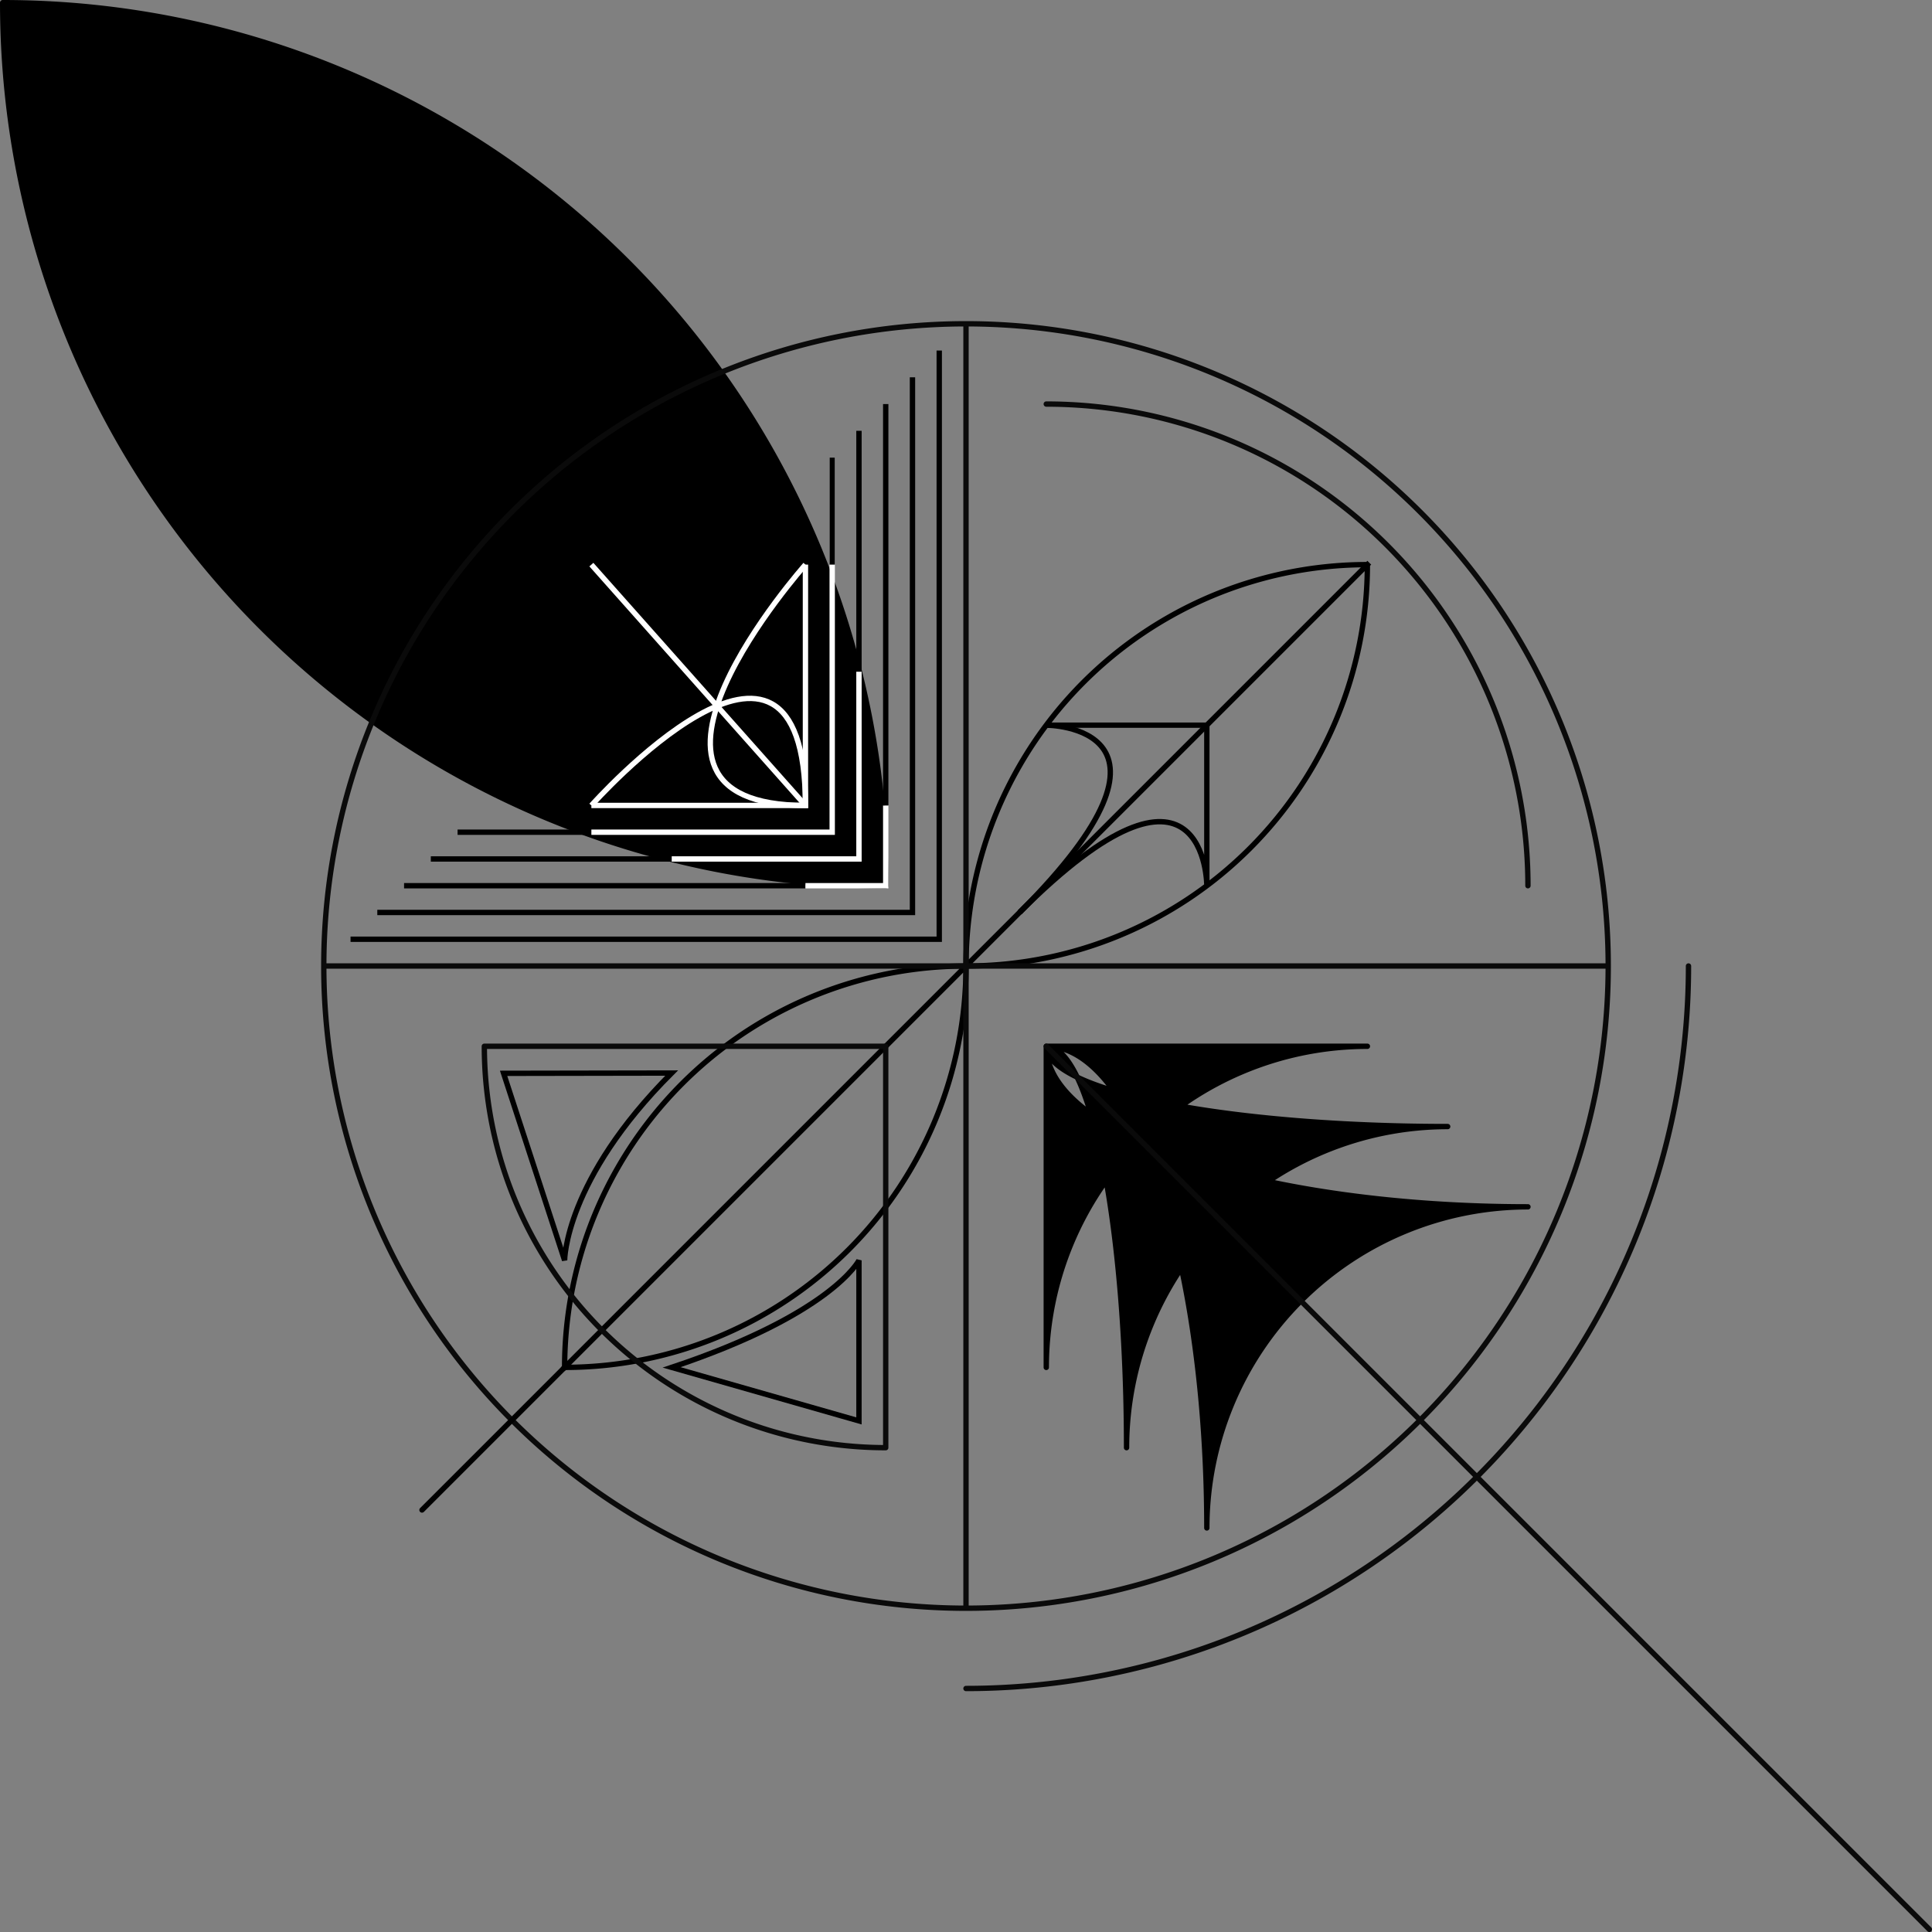 <?xml version="1.0" encoding="UTF-8" standalone="no"?>
<svg
   xmlns:dc="http://purl.org/dc/elements/1.1/"
   xmlns:cc="http://creativecommons.org/ns#"
   xmlns:rdf="http://www.w3.org/1999/02/22-rdf-syntax-ns#"
   xmlns:svg="http://www.w3.org/2000/svg"
   xmlns="http://www.w3.org/2000/svg"
   xmlns:sodipodi="http://sodipodi.sourceforge.net/DTD/sodipodi-0.dtd"
   xmlns:inkscape="http://www.inkscape.org/namespaces/inkscape"
   version="1.1"
   style="fill:none"
   width="361"
   height="361"
   id="svg66"
   sodipodi:docname="dotgrid-25F09-006221.svg"
   inkscape:version="1.0.1 (3bc2e813f5, 2020-09-07)">
  <rect width="100%" height="100%" fill="#808080" stroke="none"/>
  <defs
     id="defs70" />
  <sodipodi:namedview
     pagecolor="#ffffff"
     bordercolor="#666666"
     borderopacity="1"
     objecttolerance="10"
     gridtolerance="10"
     guidetolerance="10"
     inkscape:pageopacity="0"
     inkscape:pageshadow="2"
     inkscape:window-width="1920"
     inkscape:window-height="1131"
     id="namedview68"
     showgrid="true"
     inkscape:zoom="2.67"
     inkscape:cx="210.52188"
     inkscape:cy="148.51768"
     inkscape:window-x="0"
     inkscape:window-y="32"
     inkscape:window-maximized="1"
     inkscape:current-layer="svg66">
    <inkscape:grid
       type="xygrid"
       id="grid74"
       originx="-359.5"
       originy="-119.5" />
  </sodipodi:namedview>
  <path
     style="fill:#000000;stroke:#000000;stroke-width:1px;stroke-linecap:round;stroke-linejoin:round"
     d="m 195.5,255.5 v -60 h 60 a 60,60 0 0 0 -60,60 m 15,15 a 15,75 0 0 0 -15,-75 75,15 0 0 0 75,15 60,60 0 0 0 -60,60 m 15,15 a 30,90 0 0 0 -30,-90 90,30 0 0 0 90,30 60,60 0 0 0 -60,60 m -60,-120 v 0 l -30,-30 m 30,30 A 165,165 0 0 0 0.5,0.5 v 0 a 165,165 0 0 0 165,165"
     id="path60" />
  <path
     style="fill:none;stroke:#000000;stroke-width:1px;stroke-linecap:square;stroke-linejoin:round"
     d="m 105.5,255.5 v 0 l 150,-150 m -150,150 a 75,75 0 0 1 75,-75 75,75 0 0 1 75,-75 75,75 0 0 1 -75,75 75,75 0 0 1 -75,75"
     id="path62" />
  <path
     style="fill:none;stroke:#0a0a0a;stroke-width:1px;stroke-linecap:round;stroke-linejoin:round"
     d="m 60.5,180.5 a 120,120 0 0 0 120,120 120,120 0 0 0 120,-120 120,120 0 0 0 -120,-120 120,120 0 0 0 -120,120 v 0 h 120 v -120 240 -120 h 120 m -120,135 a 135,135 0 0 0 135,-135 m -120,15 v 0 l 165,165 m -165,-285 a 90,90 0 0 1 90,90 m -195,30 a 75,75 0 0 0 75,75 m -75,-75 v 0 h 75 v 75"
     id="path64" />
  <g
     inkscape:groupmode="layer"
     id="layer1"
     inkscape:label="Layer 1" />
  <path
     style="fill:none;stroke:#000000;stroke-width:1px;stroke-linecap:butt;stroke-linejoin:miter;stroke-opacity:1"
     d="m 65.5,175.5 h 110 v -110 0"
     id="path77" />
  <path
     style="fill:none;stroke:#000000;stroke-width:1px;stroke-linecap:butt;stroke-linejoin:miter;stroke-opacity:1"
     d="m 70.5,170.5 h 100 v -100"
     id="path79" />
  <path
     style="fill:#ffffff;stroke:#000000;stroke-width:1px;stroke-linecap:butt;stroke-linejoin:miter;stroke-opacity:1"
     d="m 150.5,165.5 h -75"
     id="path83" />
  <path
     style="fill:none;stroke:#000000;stroke-width:1px;stroke-linecap:butt;stroke-linejoin:miter;stroke-opacity:1"
     d="m 160.5,160.5 c -0.466,1.203 -0.466,1.203 0,0"
     id="path93" />
  <path
     style="fill:none;stroke:#000000;stroke-width:1px;stroke-linecap:butt;stroke-linejoin:miter;stroke-opacity:1"
     d="m 150.5,160.5 h 10"
     id="path95" />
  <path
     style="fill:#ececec;stroke:#000000;stroke-width:1px;stroke-linecap:butt;stroke-linejoin:miter;stroke-opacity:1"
     d="m 150.5,160.5 h 10"
     id="path97" />
  <path
     style="fill:none;stroke:#ffffff;stroke-width:1px;stroke-linecap:butt;stroke-linejoin:miter;stroke-opacity:1"
     d="m 150.5,165.5 h 15 v -15"
     id="path107" />
  <path
     style="fill:none;stroke:#ffffff;stroke-width:1px;stroke-linecap:butt;stroke-linejoin:miter;stroke-opacity:1"
     d="m 125.5,160.5 h 35 v -35"
     id="path109" />
  <path
     style="fill:none;stroke:#000000;stroke-width:1px;stroke-linecap:butt;stroke-linejoin:miter;stroke-opacity:1"
     d="m 80.5,160.5 h 45"
     id="path111" />
  <path
     style="fill:none;stroke:#000000;stroke-width:1px;stroke-linecap:butt;stroke-linejoin:miter;stroke-opacity:1"
     d="m 160.5,125.5 v -45"
     id="path113" />
  <path
     style="fill:none;stroke:#000000;stroke-width:1px;stroke-linecap:butt;stroke-linejoin:miter;stroke-opacity:1"
     d="m 165.5,150.5 v -75"
     id="path115" />
  <path
     style="fill:none;stroke:#000000;stroke-width:1px;stroke-linecap:butt;stroke-linejoin:miter;stroke-opacity:1"
     d="m 110.5,155.5 h -25"
     id="path117" />
  <path
     style="fill:none;stroke:#ffffff;stroke-width:1px;stroke-linecap:butt;stroke-linejoin:miter;stroke-opacity:1"
     d="m 155.5,85.5 v 25 45 h -45"
     id="path119" />
  <path
     style="fill:none;stroke:#000000;stroke-width:1px;stroke-linecap:butt;stroke-linejoin:miter;stroke-opacity:1"
     d="m 155.5,105.5 v -20"
     id="path121" />
  <path
     style="fill:none;stroke:#ffffff;stroke-width:1px;stroke-linecap:butt;stroke-linejoin:miter;stroke-opacity:1"
     d="m 150.5,105.5 v 45 h -40"
     id="path123" />
  <path
     style="fill:none;stroke:#000000;stroke-width:1px;stroke-linecap:butt;stroke-linejoin:miter;stroke-opacity:1"
     d="m 105.5,255.5 c 0,0 -60,60 0,0 z"
     id="path141" />
  <path
     style="fill:none;stroke:#000000;stroke-width:1px;stroke-linecap:butt;stroke-linejoin:miter;stroke-opacity:1"
     d="m 145.5,145.5 c -35,-35 -35,5 -35,5"
     id="path145" />
  <path
     style="fill:none;stroke:#ffffff;stroke-width:1px;stroke-linecap:butt;stroke-linejoin:miter;stroke-opacity:1"
     d="m 150.5,105.5 c 0,0 -40,45 0,45 0,-45 -40,0 -40,0"
     id="path147" />
  <path
     style="fill:none;stroke:#ffffff;stroke-width:1px;stroke-linecap:butt;stroke-linejoin:miter;stroke-opacity:1"
     d="m 150.5,150.5 -40,-45"
     id="path149" />
  <path
     style="fill:none;stroke:#000000;stroke-width:1px;stroke-linecap:butt;stroke-linejoin:miter;stroke-opacity:1"
     d="m 125.5,255.5 c 30,-10 35,-20 35,-20 v 30 z"
     id="path151"
     sodipodi:nodetypes="cccc" />
  <path
     style="fill:none;stroke:#000000;stroke-width:1px;stroke-linecap:butt;stroke-linejoin:miter;stroke-opacity:1"
     d="m 125.5,200.5 c -20,20 -20,35 -20,35 L 94.099,200.556 Z"
     id="path151-3"
     inkscape:transform-center-x="32.166524"
     inkscape:transform-center-y="-5.916619"
     sodipodi:nodetypes="cccc" />
  <path
     style="fill:none;stroke:#000000;stroke-width:1px;stroke-linecap:butt;stroke-linejoin:miter;stroke-opacity:1"
     d="m 190.5,170.5 c 35,-35 35,-5 35,-5 v -30 h -15 -15"
     id="path179"
     sodipodi:nodetypes="ccccc" />
  <path
     style="fill:none;stroke:#000000;stroke-width:1px;stroke-linecap:butt;stroke-linejoin:miter;stroke-opacity:1"
     d="m 190.5,170.5 c 35,-35 5,-35 5,-35"
     id="path181" />
</svg>
